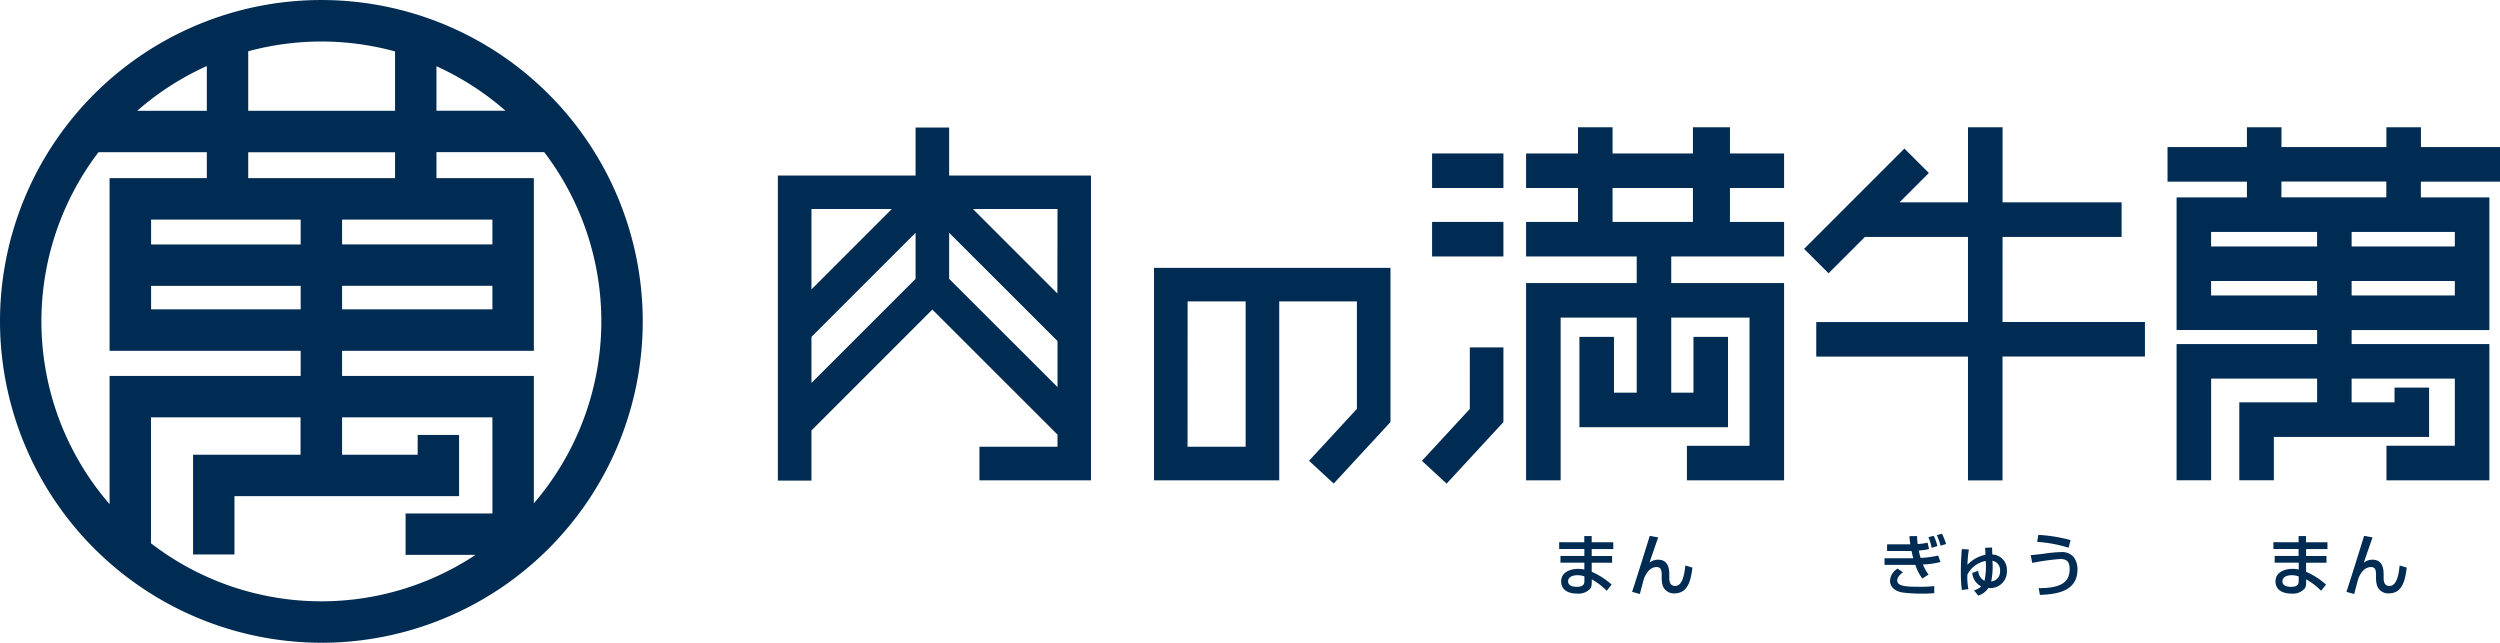 <svg xmlns="http://www.w3.org/2000/svg" xmlns:xlink="http://www.w3.org/1999/xlink" width="117" height="30.081" viewBox="0 0 117 30.081">
  <defs>
    <clipPath id="clip-path">
      <rect id="長方形_519" data-name="長方形 519" width="117" height="30.081" fill="none"/>
    </clipPath>
  </defs>
  <g id="グループ_804" data-name="グループ 804" transform="translate(0 0)">
    <g id="グループ_742" data-name="グループ 742" transform="translate(0 0)" clip-path="url(#clip-path)">
      <path id="パス_1450" data-name="パス 1450" d="M158.343,54.328v-.29h.346v.29H159.7v.318H158.69v.325h.955v.315h-.955v.422a3.59,3.59,0,0,1,.933.6l-.23.29a3.169,3.169,0,0,0-.7-.536v.063c0,.224-.019.3-.069.369a.73.73,0,0,1-.608.236c-.634,0-.757-.346-.757-.567,0-.442.438-.59.794-.59a1.289,1.289,0,0,1,.293.032v-.321h-1.119v-.315h1.119v-.325h-1.179v-.318Zm.006,1.6a.946.946,0,0,0-.321-.059c-.18,0-.442.059-.442.286,0,.211.218.259.407.259.356,0,.356-.18.356-.309Z" transform="translate(-84.198 -28.95)" fill="#002b52"/>
      <path id="パス_1451" data-name="パス 1451" d="M165.742,54.089c-.063.189-.353,1.012-.407,1.182a.644.644,0,0,1,.407-.138c.507,0,.52.488.52.715v.136c0,.091,0,.378.268.378.252,0,.416-.265.482-.959l.331.1c-.085.744-.274,1.207-.854,1.207a.559.559,0,0,1-.529-.344,1.286,1.286,0,0,1-.054-.375v-.107c0-.2,0-.407-.236-.407-.356,0-.536.385-.6.561-.006.015-.164.617-.186.7l-.363-.1c.246-.744.688-2.172.826-2.619Z" transform="translate(-88.139 -28.939)" fill="#002b52"/>
      <path id="パス_1452" data-name="パス 1452" d="M191.489,53.914c.006.091.009.192.031.372a2.644,2.644,0,0,0,.464-.063l.069.3a2.616,2.616,0,0,1-.482.066,3.091,3.091,0,0,0,.088.347,4.518,4.518,0,0,0,.816-.11l.113.3a3.645,3.645,0,0,1-.823.117,1.954,1.954,0,0,0,.266.473l-.293.186a2.126,2.126,0,0,1-.325-.64c-.136,0-.23,0-.353,0h-1.091v-.309h1.112c.076,0,.132,0,.234,0-.019-.066-.056-.211-.082-.34-.053,0-.116,0-.169,0h-.975V54.3h.968c.013,0,.047,0,.12,0-.029-.195-.035-.277-.044-.381Zm-.659,1.692c-.138.11-.268.234-.268.381,0,.287.442.3,1.085.3a5.353,5.353,0,0,0,.65-.032v.331c-.113.01-.283.022-.565.022a7.055,7.055,0,0,1-.921-.053c-.573-.1-.585-.479-.585-.542a.684.684,0,0,1,.356-.574Zm1.343-1.141a2.157,2.157,0,0,0-.151-.5l.249-.063a1.988,1.988,0,0,1,.17.482Zm.419-.1a2.4,2.4,0,0,0-.179-.492l.243-.069a2.626,2.626,0,0,1,.192.482Z" transform="translate(-101.773 -28.826)" fill="#002b52"/>
      <path id="パス_1453" data-name="パス 1453" d="M199.125,55.192c0,.034.01.274.01.325a.715.715,0,0,1,.684.76.771.771,0,0,1-.864.807.9.9,0,0,1-.48.359l-.195-.249a.735.735,0,0,0,.337-.183.773.773,0,0,1-.419-.63l.281-.1a.546.546,0,0,0,.29.469,3.22,3.22,0,0,0,.059-.929,1.2,1.2,0,0,0-.858.64,2.8,2.8,0,0,0,.047.678l-.306.041a6.247,6.247,0,0,1-.047-.864c0-.492.029-.845.044-1.05l.331.016a5.45,5.45,0,0,0-.066.719,1.578,1.578,0,0,1,.845-.47c-.006-.107-.01-.176-.019-.328Zm.375,1.094a.449.449,0,0,0-.359-.476,3.49,3.49,0,0,1-.057.971.464.464,0,0,0,.416-.495" transform="translate(-105.896 -29.568)" fill="#002b52"/>
      <path id="パス_1454" data-name="パス 1454" d="M205.083,56.412c1.188.012,1.45-.382,1.45-.892,0-.372-.151-.47-.451-.47a10.487,10.487,0,0,0-1.3.183l-.07-.365c.123-.01.24-.019.64-.069a6.121,6.121,0,0,1,.775-.073.711.711,0,0,1,.608.249.955.955,0,0,1,.164.561c0,1.072-1.047,1.16-1.756,1.195Zm1.4-1.889a6.1,6.1,0,0,0-1.469-.274l.053-.328a6.93,6.93,0,0,1,1.51.246Z" transform="translate(-109.674 -28.888)" fill="#002b52"/>
      <path id="パス_1455" data-name="パス 1455" d="M230.349,54.328v-.29h.346v.29H231.7v.318H230.7v.325h.955v.315H230.7v.422a3.59,3.59,0,0,1,.933.6l-.23.29a3.168,3.168,0,0,0-.7-.536v.063c0,.224-.019.3-.069.369a.73.73,0,0,1-.608.236c-.634,0-.757-.346-.757-.567,0-.442.438-.59.794-.59a1.289,1.289,0,0,1,.293.032v-.321H229.23v-.315h1.119v-.325H229.17v-.318Zm.006,1.6a.946.946,0,0,0-.321-.059c-.18,0-.442.059-.442.286,0,.211.218.259.407.259.356,0,.356-.18.356-.309Z" transform="translate(-122.775 -28.95)" fill="#002b52"/>
      <path id="パス_1456" data-name="パス 1456" d="M237.75,54.089c-.063.189-.353,1.012-.407,1.182a.644.644,0,0,1,.407-.138c.507,0,.52.488.52.715v.136c0,.091,0,.378.268.378.252,0,.416-.265.482-.959l.331.1c-.085.744-.274,1.207-.854,1.207a.559.559,0,0,1-.529-.344,1.286,1.286,0,0,1-.054-.375v-.107c0-.2,0-.407-.236-.407-.356,0-.536.385-.6.561-.006.015-.164.617-.186.7l-.363-.1c.246-.744.688-2.172.826-2.619Z" transform="translate(-126.716 -28.939)" fill="#002b52"/>
      <path id="パス_1457" data-name="パス 1457" d="M86.429,12.853H84.858V15.1H78.413V29.378h1.572V27.032l5.658-5.659L91.5,27.225v.568H87.847v1.572h5.22V15.1H86.429Zm-2.683,3.815L79.985,20.43V16.668Zm-3.761,8.14V22.653l4.873-4.873v2.157Zm6.444-4.873V17.78L91.5,22.846V25Zm5.066.686-3.954-3.954H91.5Z" transform="translate(-42.009 -6.886)" fill="#002b52"/>
      <rect id="長方形_517" data-name="長方形 517" width="3.338" height="1.617" transform="translate(67.022 7.181)" fill="#002b52"/>
      <rect id="長方形_518" data-name="長方形 518" width="3.338" height="1.617" transform="translate(67.022 10.386)" fill="#002b52"/>
      <path id="パス_1458" data-name="パス 1458" d="M191.151,17.959h5.571V16.342h-5.571V12.828h-1.617v3.514h-3.208l1.375-1.375-1.144-1.143-4.694,4.694,1.144,1.143,1.7-1.7h4.825v3.982h-7.1v1.617h7.1v5.793h1.617V23.558h6.665V21.942h-6.665Z" transform="translate(-97.431 -6.872)" fill="#002b52"/>
      <path id="パス_1459" data-name="パス 1459" d="M163.376,12.828h-1.733v1.226h-3.761V12.828h-1.617v1.226h-2.43v1.617h2.43v1.588h-2.43v1.617h5.177v1.244h-5.177v9.232h1.617V21.736h3.56v3.512h-1.064v-2.61h-1.617v4.227h6.954V22.638h-1.617v2.61h-1.04V21.736h3.664v6h-2.93v1.617h4.547V20.119h-5.281V18.875h5.281V17.258h-2.534V15.671h2.534V14.054h-2.534Zm-5.494,2.843h3.761v1.588h-3.761Z" transform="translate(-82.414 -6.872)" fill="#002b52"/>
      <path id="パス_1460" data-name="パス 1460" d="M234.054,15.373V13.756h-3.7v-.928h-1.617v.928h-4.91v-.928h-1.617v.928h-3.716v1.617h3.716v.737h-3.292v6.207h6.577v.656h-6.577v6.377h1.617v-4.76h4.96V25.7h-3.642v3.649h1.617V27.32h7.265V25.011h-1.617V25.7H227.11V24.591h4.83v3.143h-3.2v1.617h4.817V22.974H227.11v-.656h6.447V16.11h-3.206v-.737Zm-8.561,3.033h-4.96v-.678h4.96Zm-4.96,1.617h4.96V20.7h-4.96Zm6.577,0h4.83V20.7h-4.83Zm4.83-1.617h-4.83v-.678h4.83Zm-3.206-2.3h-4.91v-.737h4.91Z" transform="translate(-117.054 -6.872)" fill="#002b52"/>
      <path id="パス_1461" data-name="パス 1461" d="M116.331,36.944h5.86V28.572h3.635V33.6l-2.241,2.429,1.155,1.067,2.658-2.881V27H116.331Zm1.572-8.372h2.716v6.8H117.9Z" transform="translate(-62.323 -14.465)" fill="#002b52"/>
      <path id="パス_1462" data-name="パス 1462" d="M145.578,37.9l-2.241,2.429,1.155,1.066,2.659-2.88V35.021h-1.572Z" transform="translate(-76.791 -18.762)" fill="#002b52"/>
      <path id="パス_1463" data-name="パス 1463" d="M15.04,30.081A15.04,15.04,0,1,0,0,15.04a15.058,15.058,0,0,0,15.04,15.04m8.006-6.051H18.982v1.938h3.275a13.064,13.064,0,0,1-15.191-.541V19.532h7v1.75H9.035v4.667h1.938V23.22H21.485V20.354H19.547v.928H16.009v-1.75h7.036Zm-8.975-9.552h-7v-1.1h7Zm-7-4.2h7v1.163h-7ZM20.426,3.1a13.135,13.135,0,0,1,3.232,2.083H20.426Zm0,4.021H25.47a13.065,13.065,0,0,1-.486,16.435V17.594H16.009V16.416h8.975V8.338H20.426Zm2.619,7.355H16.009v-1.1h7.036Zm-7.036-4.2h7.036v1.163H16.009ZM11.617,2.4a13.053,13.053,0,0,1,6.872.007V5.184H11.617Zm0,4.727h6.872V8.338H11.617ZM9.679,3.09V5.184H6.422A13.132,13.132,0,0,1,9.679,3.09M4.61,7.122H9.679V8.338H5.128v8.078h8.943v1.178H5.128v6A13.065,13.065,0,0,1,4.61,7.122" transform="translate(0 0)" fill="#002b52"/>
    </g>
  </g>
</svg>
